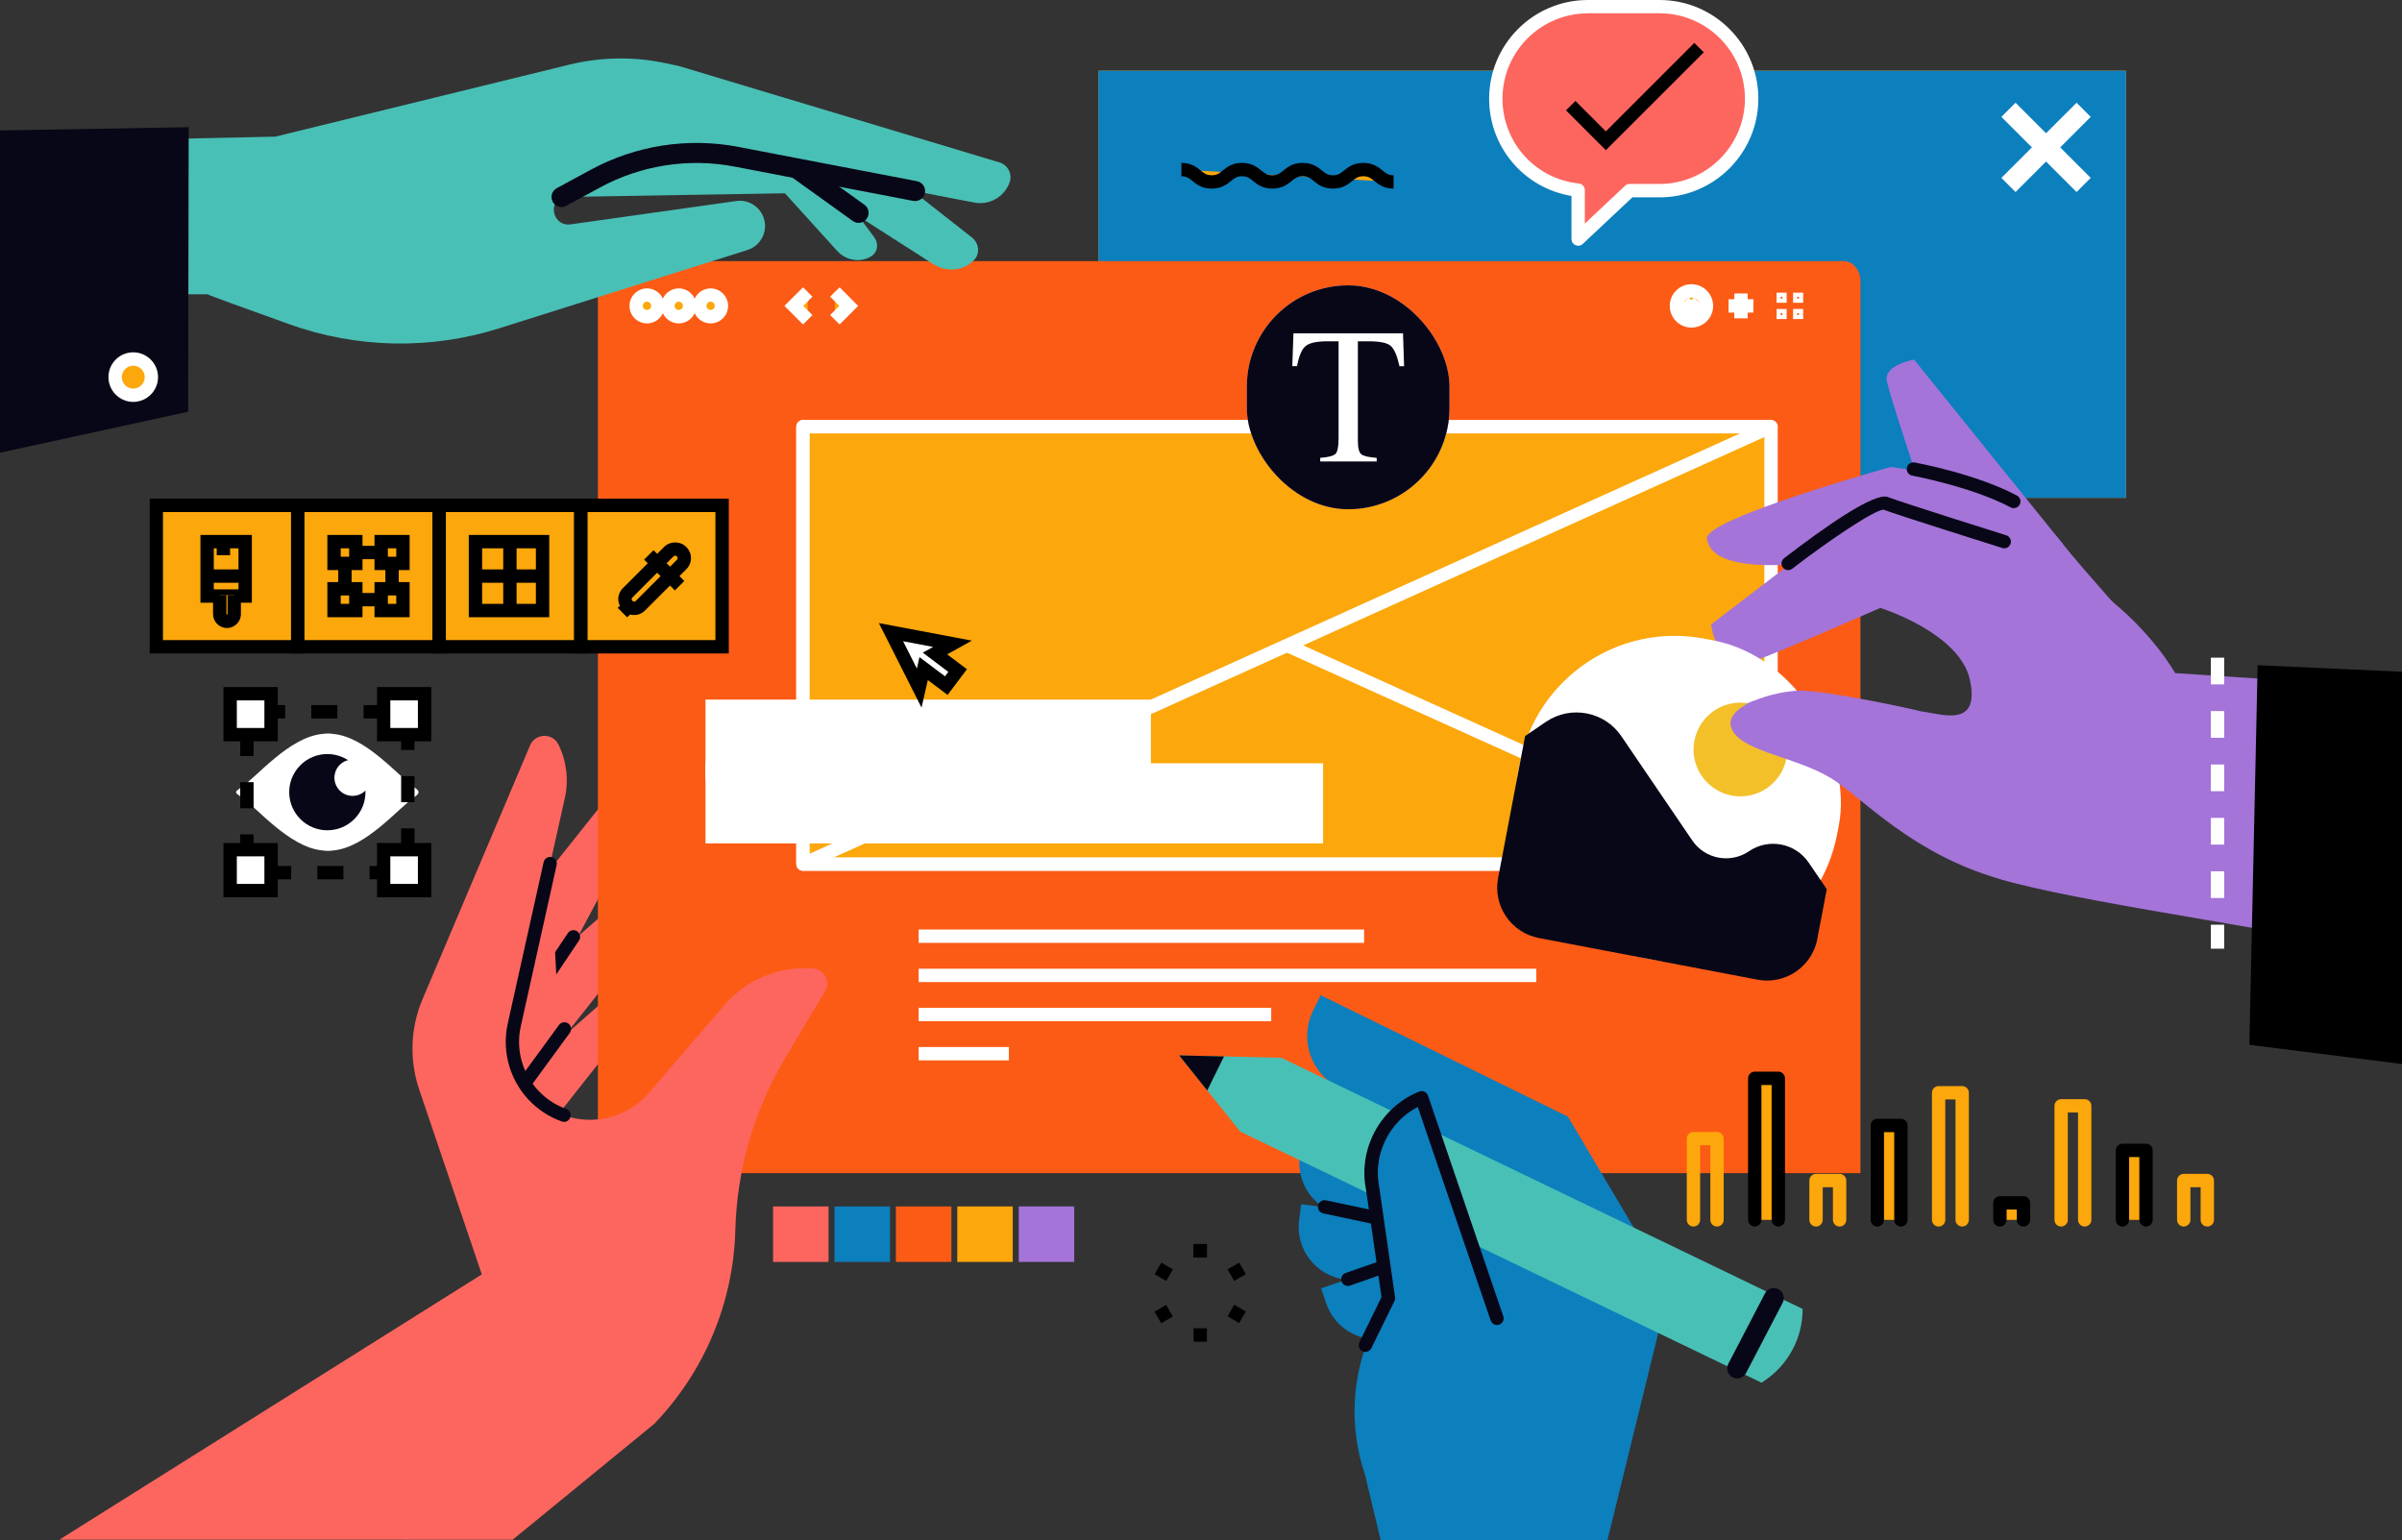 <svg xmlns="http://www.w3.org/2000/svg" xmlns:xlink="http://www.w3.org/1999/xlink" id="Layer_2" data-name="Layer 2" viewBox="0 0 359.75 230.7"><rect x="0" y="0" width="359.75" height="230.7" fill="#333333" stroke="none"/><defs><style> .cls-1, .cls-2, .cls-3, .cls-4, .cls-5, .cls-6, .cls-7, .cls-8, .cls-9, .cls-10, .cls-11 { stroke-width: 0px; } .cls-1, .cls-12 { fill: #fca70b; } .cls-2 { fill: #feade7; } .cls-4 { fill: #fd665f; } .cls-13, .cls-7 { fill: #080717; } .cls-5 { fill: #f3c02a; } .cls-6 { fill: #a474d8; } .cls-8 { fill: #fff; } .cls-9 { fill: #0c7fbd; } .cls-10 { fill: #fc5b15; } .cls-14 { clip-path: url(#clippath); } .cls-11 { fill: #49c0b6; } </style><clipPath id="clippath"><rect class="cls-1" x="164.52" y="10.59" width="153.89" height="63.98"></rect></clipPath></defs><g id="DESIGN_copy" data-name="DESIGN copy"><g><g><rect class="cls-12" x="164.52" y="10.59" width="153.89" height="63.98"></rect><g class="cls-14"><rect class="cls-9" x="209.48" y="-34.37" width="63.98" height="153.89" transform="translate(198.89 284.05) rotate(-90)"></rect></g></g><g><path class="cls-4" d="M68.26,147.96l22.58-28.34c1.1-1.38,3.31-.83,3.63.9.45,2.39.07,4.86-1.08,7l-14.47,27.07c-1.68,3.15-1.6,6.94.2,10.01-.99.15-2,.25-3.02.3-3.98.19-7.81-.46-11.33-1.78l-.2-3.74c-.23-4.13,1.09-8.2,3.69-11.42Z"></path><path class="cls-4" d="M66.46,157.86l27.26-23.88c1.33-1.16,3.4-.23,3.41,1.53.02,2.43-.8,4.79-2.31,6.7l-19.05,24.07c-2.21,2.8-12.44-5.72-9.31-8.42Z"></path><path class="cls-4" d="M73.31,164.94l20.25-17.74c.98-.86,2.53-.17,2.53,1.14.01,1.8-.59,3.56-1.71,4.97l-14.15,17.88c-1.64,2.08-9.24-4.25-6.92-6.26Z"></path><g><line class="cls-1" x1="85.88" y1="140.34" x2="77.02" y2="153.55"></line><path class="cls-7" d="M77.02,154.55c-.19,0-.38-.05-.56-.17-.46-.31-.58-.93-.27-1.39l8.86-13.22c.31-.46.93-.58,1.39-.27.46.31.58.93.27,1.39l-8.86,13.22c-.19.29-.51.44-.83.44Z"></path></g><g><path class="cls-10" d="M278.64,175.72V42.08c0-1.64-1.14-2.97-2.54-2.97H92.09c-1.4,0-2.54,1.33-2.54,2.97v133.64h189.08Z"></path><g><g><path class="cls-1" d="M98.52,45.82c0,.9-.73,1.62-1.62,1.62s-1.62-.73-1.62-1.62.73-1.62,1.62-1.62,1.62.73,1.62,1.62Z"></path><path class="cls-8" d="M96.9,48.44c-1.45,0-2.62-1.18-2.62-2.62s1.18-2.62,2.62-2.62,2.62,1.18,2.62,2.62-1.18,2.62-2.62,2.62ZM96.9,45.19c-.34,0-.62.28-.62.62s.28.62.62.62.62-.28.62-.62-.28-.62-.62-.62Z"></path></g><g><path class="cls-1" d="M103.29,45.82c0,.9-.73,1.62-1.62,1.62s-1.62-.73-1.62-1.62.73-1.62,1.62-1.62,1.62.73,1.62,1.62Z"></path><path class="cls-8" d="M101.66,48.44c-1.45,0-2.62-1.18-2.62-2.62s1.18-2.62,2.62-2.62,2.62,1.18,2.62,2.62-1.18,2.62-2.62,2.62ZM101.66,45.19c-.34,0-.62.28-.62.62s.28.62.62.62.62-.28.62-.62-.28-.62-.62-.62Z"></path></g><g><path class="cls-1" d="M108.05,45.82c0,.9-.73,1.62-1.62,1.62s-1.62-.73-1.62-1.62.73-1.62,1.62-1.62,1.62.73,1.62,1.62Z"></path><path class="cls-8" d="M106.43,48.44c-1.45,0-2.62-1.18-2.62-2.62s1.18-2.62,2.62-2.62,2.62,1.18,2.62,2.62-1.18,2.62-2.62,2.62ZM106.43,45.19c-.34,0-.62.28-.62.62s.28.62.62.62.62-.28.62-.62-.28-.62-.62-.62Z"></path></g></g><g><g><path class="cls-1" d="M255.58,45.82c0,1.24-1.01,2.25-2.25,2.25s-2.25-1.01-2.25-2.25,1.01-2.25,2.25-2.25,2.25,1.01,2.25,2.25Z"></path><path class="cls-8" d="M253.33,49.07c-1.79,0-3.25-1.46-3.25-3.25s1.46-3.25,3.25-3.25,3.25,1.46,3.25,3.25-1.46,3.25-3.25,3.25ZM253.33,44.57c-.69,0-1.25.56-1.25,1.25s.56,1.25,1.25,1.25,1.25-.56,1.25-1.25-.56-1.25-1.25-1.25Z"></path></g><g><polyline class="cls-1" points="254.42 45.26 253.31 46.37 252.2 45.26"></polyline><polygon class="cls-8" points="253.31 47.79 251.5 45.97 252.91 44.55 253.31 44.96 253.72 44.55 255.13 45.97 253.31 47.79"></polygon></g></g><g><polyline class="cls-1" points="120.97 43.74 118.9 45.82 120.97 47.9"></polyline><polygon class="cls-8" points="120.27 48.6 117.48 45.82 120.27 43.03 121.68 44.44 120.31 45.82 121.68 47.19 120.27 48.6"></polygon></g><g><polyline class="cls-1" points="125.04 43.74 127.12 45.82 125.04 47.9"></polyline><polygon class="cls-8" points="125.75 48.6 124.33 47.19 125.71 45.82 124.33 44.44 125.75 43.03 128.53 45.82 125.75 48.6"></polygon></g><g><rect class="cls-8" x="259.75" y="43.96" width="2" height="3.72"></rect><rect class="cls-8" x="258.89" y="44.82" width="3.72" height="2"></rect></g><g><path class="cls-8" d="M266.97,44.45v.28h-.28v-.28h.28M267.59,43.84h-1.51v1.51h1.51v-1.51h0Z"></path><path class="cls-8" d="M266.97,46.9v.28h-.28v-.28h.28M267.59,46.28h-1.51v1.51h1.51v-1.51h0Z"></path><path class="cls-8" d="M269.44,44.45v.28h-.28v-.28h.28M270.06,43.84h-1.51v1.51h1.51v-1.51h0Z"></path><path class="cls-8" d="M269.44,46.9v.28h-.28v-.28h.28M270.06,46.28h-1.51v1.51h1.51v-1.51h0Z"></path></g></g><path class="cls-4" d="M8.9,230.62l63.26-39.73-9.38-27.71c-1.51-4.45-1.31-9.31.55-13.62l16.06-37.91c.78-1.84,3.37-1.92,4.25-.12,1.22,2.48,1.56,5.3.96,7.99l-7.58,34.05c-.89,4.02.4,8.2,3.4,11.02,4.83,4.52,12.45,4.11,16.77-.9l11.3-13.14c3.31-3.85,8.27-5.89,13.34-5.47,1.65.13,2.59,1.96,1.74,3.38l-5.98,10.04c-4.65,7.8-7.22,16.66-7.46,25.74h0c-.28,10.86-4.62,21.22-12.15,29.04l-21.2,17.35"></path><g><path class="cls-4" d="M84.47,167.04c-1.46-.52-2.84-1.34-4.05-2.47h0c-3-2.81-4.3-7-3.4-11.02l5.39-24.2"></path><path class="cls-7" d="M84.47,168.04c-.11,0-.22-.02-.33-.06-1.64-.58-3.12-1.49-4.4-2.68-3.25-3.04-4.66-7.62-3.7-11.96l5.38-24.2c.12-.54.66-.88,1.19-.76.54.12.88.65.76,1.19l-5.38,24.2c-.81,3.65.38,7.51,3.11,10.07,1.08,1.01,2.32,1.77,3.7,2.26.52.18.79.76.61,1.28-.15.41-.53.67-.94.67Z"></path></g><g><line class="cls-1" x1="84.53" y1="154.12" x2="78.67" y2="162.13"></line><path class="cls-7" d="M78.67,163.13c-.21,0-.41-.06-.59-.19-.45-.33-.54-.95-.22-1.4l5.86-8.01c.33-.45.95-.54,1.4-.22.45.33.54.95.22,1.4l-5.86,8.01c-.2.27-.5.41-.81.41Z"></path></g></g><g><path class="cls-8" d="M62.19,118.03c-2.7-1.92-7.33-7.63-12.28-8.1-.1-.01-.19-.02-.29-.03-.12,0-.24-.03-.36-.03-.05,0-.1,0-.15,0-.05,0-.1,0-.15,0-.12,0-.24.02-.36.03-.1,0-.19.02-.29.03-5.12.49-9.9,6.57-12.55,8.28-.53.34-.53.56,0,.9,2.65,1.71,7.43,7.79,12.55,8.28.1.01.19.02.29.03.12,0,.24.03.36.03.05,0,.1,0,.15,0,.05,0,.1,0,.15,0,.12,0,.24-.02.36-.03.1,0,.19-.02.29-.03,4.98-.48,9.62-6.23,12.31-8.12.63-.45.62-.78-.03-1.24Z"></path><circle class="cls-7" cx="49.03" cy="118.66" r="5.71" transform="translate(-69.55 69.42) rotate(-45)"></circle><circle class="cls-8" cx="52.82" cy="116.5" r="2.72" transform="translate(-72.71 141.14) rotate(-76.72)"></circle></g><g><rect class="cls-8" x="30.88" y="80.72" width="5.98" height="3.53"></rect><rect class="cls-8" x="71.35" y="81.27" width="4.89" height="4.89"></rect><polygon class="cls-8" points="94.38 88.6 93.26 89.72 95.22 91.67 98.29 88.6 94.38 88.6"></polygon><g><rect class="cls-1" x="23.41" y="75.7" width="21.18" height="21.18"></rect><path class="cls-3" d="M45.6,97.88h-23.18v-23.18h23.18v23.18ZM24.41,95.88h19.18v-19.18h-19.18v19.18Z"></path></g><g><rect class="cls-1" x="44.6" y="75.7" width="21.18" height="21.18"></rect><path class="cls-3" d="M66.78,97.88h-23.18v-23.18h23.18v23.18ZM45.6,95.88h19.18v-19.18h-19.18v19.18Z"></path></g><rect class="cls-3" x="50.66" y="84.25" width="2" height="3.8"></rect><rect class="cls-3" x="53.42" y="88.82" width="3.53" height="2"></rect><rect class="cls-3" x="57.72" y="84.52" width="2" height="3.53"></rect><rect class="cls-3" x="53.15" y="81.76" width="3.8" height="2"></rect><g><rect class="cls-1" x="31.02" y="81.13" width="5.7" height="8.15"></rect><path class="cls-3" d="M37.72,90.28h-7.7v-10.15h7.7v10.15ZM32.02,88.28h3.7v-6.15h-3.7v6.15Z"></path></g><rect class="cls-3" x="30.88" y="85.29" width="5.97" height="2"></rect><g><path class="cls-1" d="M35.09,89.14v2.85c0,.6-.49,1.09-1.09,1.09h0c-.6,0-1.09-.49-1.09-1.09v-2.85"></path><path class="cls-3" d="M34,94.07c-1.15,0-2.09-.94-2.09-2.09v-2.85h2v2.85c0,.1.17.1.17,0v-2.85h2v2.85c0,1.15-.94,2.09-2.09,2.09Z"></path></g><g><rect class="cls-1" x="86.97" y="75.7" width="21.18" height="21.18"></rect><path class="cls-3" d="M109.15,97.88h-23.18v-23.18h23.18v23.18ZM87.97,95.88h19.18v-19.18h-19.18v19.18Z"></path></g><rect class="cls-3" x="32.46" y="80.99" width="2" height="2.17"></rect><g><rect class="cls-1" x="50.03" y="81.13" width="3.26" height="3.26"></rect><path class="cls-3" d="M54.29,85.39h-5.26v-5.26h5.26v5.26ZM51.03,83.39h1.26v-1.26h-1.26v1.26Z"></path></g><g><rect class="cls-1" x="57.09" y="81.13" width="3.26" height="3.26"></rect><path class="cls-3" d="M61.35,85.39h-5.26v-5.26h5.26v5.26ZM58.09,83.39h1.26v-1.26h-1.26v1.26Z"></path></g><g><rect class="cls-1" x="50.03" y="88.19" width="3.26" height="3.26"></rect><path class="cls-3" d="M54.29,92.45h-5.26v-5.26h5.26v5.26ZM51.03,90.45h1.26v-1.26h-1.26v1.26Z"></path></g><g><rect class="cls-1" x="57.09" y="88.19" width="3.26" height="3.26"></rect><path class="cls-3" d="M61.35,92.45h-5.26v-5.26h5.26v5.26ZM58.09,90.45h1.26v-1.26h-1.26v1.26Z"></path></g><g><rect class="cls-1" x="65.78" y="75.7" width="21.18" height="21.18"></rect><path class="cls-3" d="M87.97,97.88h-23.18v-23.18h23.18v23.18ZM66.78,95.88h19.18v-19.18h-19.18v19.18Z"></path></g><g><rect class="cls-1" x="71.21" y="81.13" width="10.05" height="10.32"></rect><path class="cls-3" d="M82.26,92.45h-12.05v-12.32h12.05v12.32ZM72.21,90.45h8.05v-8.32h-8.05v8.32Z"></path></g><rect class="cls-3" x="75.37" y="80.99" width="2" height="10.32"></rect><rect class="cls-3" x="71.08" y="85.29" width="10.32" height="2"></rect><g><path class="cls-1" d="M93.66,85.32h8.77c.73,0,1.32.59,1.32,1.32v.07c0,.73-.59,1.32-1.32,1.32h-8.77c-.73,0-1.32-.59-1.32-1.32v-.08c0-.73.59-1.32,1.32-1.32Z" transform="translate(-32.58 94.68) rotate(-44.98)"></path><path class="cls-3" d="M94.97,92.12c-.62,0-1.2-.24-1.64-.68-.96-.96-.96-2.43-.05-3.33l6.2-6.2c.88-.88,2.4-.88,3.28,0,.49.49.73,1.07.73,1.69s-.24,1.2-.68,1.64l-6.2,6.2c-.44.44-1.02.68-1.64.68ZM101.12,83.23s-.14.01-.23.09l-6.2,6.2c-.12.12-.12.33,0,.45.13.14.23.15.28.15s.14-.01.23-.09l6.2-6.2c.08-.08.09-.18.09-.23s-.01-.14-.09-.23c-.14-.14-.23-.15-.28-.15Z"></path></g><g><line class="cls-1" x1="97.18" y1="83.13" x2="101.79" y2="87.73"></line><rect class="cls-3" x="98.48" y="82.17" width="2" height="6.52" transform="translate(-31.27 95.36) rotate(-45)"></rect></g><g><line class="cls-1" x1="94.76" y1="90.23" x2="93.23" y2="91.77"></line><rect class="cls-3" x="92.91" y="90" width="2.17" height="2" transform="translate(-36.82 93.09) rotate(-44.99)"></rect></g></g><g><rect class="cls-8" x="137.59" y="139.23" width="66.71" height="2"></rect><rect class="cls-8" x="137.59" y="145.1" width="92.5" height="2"></rect><rect class="cls-8" x="137.59" y="150.96" width="52.8" height="2"></rect><rect class="cls-8" x="137.59" y="156.83" width="13.51" height="2"></rect></g><g><g><line class="cls-1" x1="300.81" y1="16.45" x2="312.07" y2="27.7"></line><rect class="cls-8" x="304.94" y="14.12" width="3" height="15.92" transform="translate(74.14 223.15) rotate(-45)"></rect></g><g><line class="cls-1" x1="312.07" y1="16.45" x2="300.81" y2="27.7"></line><rect class="cls-8" x="298.48" y="20.58" width="15.92" height="3" transform="translate(74.14 223.15) rotate(-45)"></rect></g></g><g><path class="cls-4" d="M248.56,1h-10.76c-7.61,0-13.78,6.17-13.78,13.78h0c0,7.12,5.4,12.97,12.33,13.7v7.33l7.72-7.25h4.49c7.61,0,13.78-6.17,13.78-13.78h0c0-7.61-6.17-13.78-13.78-13.78Z"></path><path class="cls-8" d="M236.36,36.8c-.13,0-.27-.03-.4-.08-.37-.16-.6-.52-.6-.92v-6.45c-7.09-1.18-12.33-7.29-12.33-14.57,0-8.15,6.63-14.78,14.78-14.78h10.76c8.15,0,14.78,6.63,14.78,14.78s-6.63,14.78-14.78,14.78h-4.09l-7.43,6.98c-.19.18-.44.27-.68.27ZM237.81,2c-7.04,0-12.78,5.73-12.78,12.78,0,6.56,4.91,12.02,11.43,12.7.51.05.9.48.9.99v5.02l6.03-5.67c.19-.17.43-.27.68-.27h4.49c7.04,0,12.78-5.73,12.78-12.78s-5.73-12.78-12.78-12.78h-10.76Z"></path></g><polygon class="cls-3" points="240.51 22.5 234.54 16.53 235.96 15.12 240.51 19.68 253.76 6.43 255.18 7.84 240.51 22.5"></polygon><g><g><rect class="cls-1" x="120.27" y="63.92" width="144.98" height="65.5"></rect><path class="cls-8" d="M265.26,130.42H120.27c-.55,0-1-.45-1-1V63.92c0-.55.45-1,1-1h144.98c.55,0,1,.45,1,1v65.5c0,.55-.45,1-1,1ZM121.27,128.42h142.98v-63.5H121.27v63.5Z"></path></g><g><polygon class="cls-1" points="265.26 129.42 120.27 129.42 120.27 63.92 265.26 129.42"></polygon><path class="cls-8" d="M265.26,130.42H120.27c-.55,0-1-.45-1-1V63.92c0-.34.17-.66.46-.84.29-.18.64-.21.95-.07l144.98,65.5c.43.19.67.66.57,1.12-.1.46-.51.79-.98.79ZM121.27,128.42h139.34l-139.34-62.95v62.95Z"></path></g><g><polygon class="cls-1" points="265.26 63.92 120.27 63.92 120.27 129.42 265.26 63.92"></polygon><path class="cls-8" d="M120.27,130.42c-.19,0-.38-.05-.54-.16-.29-.18-.46-.5-.46-.84V63.92c0-.55.45-1,1-1h144.98c.47,0,.88.33.98.79.1.46-.14.93-.57,1.12l-144.98,65.5c-.13.06-.27.09-.41.09ZM121.27,64.92v62.95l139.34-62.95H121.27Z"></path></g></g><g><rect class="cls-8" x="105.66" y="104.79" width="66.71" height="12"></rect><rect class="cls-8" x="105.66" y="114.33" width="92.5" height="12"></rect></g><g><g><path class="cls-6" d="M308.97,81.5l-22.29-27.63s-4.57.75-4.08,3.21c.5,2.46,4.92,15.63,4.92,15.63,0,0,21.95,11.24,21.45,8.79Z"></path><path class="cls-6" d="M255.65,80.66c-.33-2.97,27.55-10.72,27.55-10.72,0,0,10.76,1.43,14.87,3.57,4.11,2.14,7.93,4.24,10.89,7.98,2.96,3.74,10.78,12.42,10.78,12.42l-37.79-8.73-12.34-.79s-13.34,1.72-13.95-3.72Z"></path><g><path class="cls-1" d="M286.57,70.26s9.08,1.68,15.03,4.86"></path><path class="cls-7" d="M301.6,76.12c-.16,0-.32-.04-.47-.12-5.74-3.07-14.65-4.74-14.74-4.76-.54-.1-.9-.62-.8-1.17.1-.54.62-.9,1.17-.8.38.07,9.3,1.74,15.32,4.96.49.26.67.87.41,1.35-.18.34-.53.53-.88.53Z"></path></g><path class="cls-6" d="M353.29,102.64l-27.53-1.82s-3.35-6.22-11.09-12.05c-2.58-1.95-5.66-3.85-9.26-5.47-7.63-3.42-13.94-5.72-18.18-7.13-3.62-1.19-7.59-.51-10.61,1.8l-20.35,15.56s.78,7.18,6.55,5.43c2.51-.76,18.79-7.9,18.79-7.9,0,0,11.88,3.69,13.42,10.76,1.54,7.08-3.89,5.26-7,4.77-2.11-.34-3.08,19.15,10.02,24.52,7.45,3.05,38.42,7.38,55.25,10.79v-39.26Z"></path><g><path class="cls-6" d="M267.82,84.4s12.7-9.77,14.59-9.02c1.88.75,17.78,5.75,17.78,5.75"></path><path class="cls-7" d="M267.82,85.4c-.3,0-.6-.13-.79-.39-.34-.44-.25-1.07.18-1.4,6-4.61,13.56-9.95,15.56-9.15,1.83.73,17.56,5.67,17.71,5.72.53.17.82.73.65,1.25-.17.53-.73.82-1.25.65-.64-.2-15.58-4.9-17.78-5.74-1.42.06-8.17,4.61-13.68,8.85-.18.14-.4.21-.61.21Z"></path></g></g><polygon class="cls-3" points="338.13 99.64 336.89 156.5 359.75 159.38 359.75 100.62 338.13 99.64"></polygon><g><rect class="cls-8" x="227.06" y="95.35" width="48.67" height="48.67" rx="23.64" ry="23.64" transform="translate(475.95 284.29) rotate(-169.22)"></rect><path class="cls-5" d="M253.77,110.95c-.73,3.81,1.77,7.48,5.58,8.21,3.81.73,7.48-1.77,8.21-5.58.73-3.81-1.77-7.48-5.58-8.21-3.81-.73-7.48,1.77-8.21,5.58Z"></path><path class="cls-7" d="M272.18,140.62l1.42-7.43-2.71-3.98c-2-2.94-6.01-3.71-8.95-1.7h0c-2.79,1.89-6.58,1.17-8.48-1.61l-10.63-15.63c-2.52-3.71-7.58-4.67-11.29-2.15l-3.12,2.12-4.05,21.29c-.79,4.16,1.94,8.17,6.1,8.97l32.75,6.24c4.16.79,8.17-1.94,8.97-6.1Z"></path></g><path class="cls-6" d="M288.16,106.67c-2.05-.59-14.66-3.22-18.47-3.22-1.86,0-4.76.56-7.04,1.54.81-.43-2.98,1.23-.8.37-1.97,1-3.22,2.36-2.43,3.96,1.76,3.52,10.55,4.1,15.83,7.92,5.28,3.81,12.88,11.82,26.66,15.05,3.81.89,10.96.63,18.96,1.21,3.58-3.05,5.61-6.55,5.61-10.26,0-9.54-36.28-15.96-38.33-16.54Z"></path></g><g><rect class="cls-2" x="186.74" y="42.74" width="30.35" height="33.54" rx="15.18" ry="15.18"></rect><rect class="cls-13" x="186.74" y="42.74" width="30.35" height="33.54" rx="15.18" ry="15.18"></rect><path class="cls-8" d="M193.72,49.92h16.41l.16,4.93h-.69c-.34-1.55-.77-2.56-1.3-3.03-.52-.47-1.63-.7-3.31-.7h-1.62v14.85c0,1.12.17,1.81.52,2.08.35.27,1.11.44,2.3.53v.54h-8.46v-.54c1.23-.09,1.99-.3,2.3-.61.3-.31.45-1.09.45-2.34v-14.51h-1.63c-1.61,0-2.7.23-3.28.69-.58.46-1.02,1.47-1.31,3.03h-.71l.17-4.93Z"></path></g><g><path class="cls-1" d="M257.16,183.72c-.55,0-1-.45-1-1v-11.17h-1.53v11.17c0,.55-.45,1-1,1s-1-.45-1-1v-12.17c0-.55.45-1,1-1h3.53c.55,0,1,.45,1,1v12.17c0,.55-.45,1-1,1Z"></path><g><polyline class="cls-1" points="262.81 182.72 262.81 161.52 266.34 161.52 266.34 182.72"></polyline><path class="cls-3" d="M266.34,183.72c-.55,0-1-.45-1-1v-20.2h-1.53v20.2c0,.55-.45,1-1,1s-1-.45-1-1v-21.2c0-.55.45-1,1-1h3.53c.55,0,1,.45,1,1v21.2c0,.55-.45,1-1,1Z"></path></g><path class="cls-1" d="M275.52,183.72c-.55,0-1-.45-1-1v-4.89h-1.53v4.89c0,.55-.45,1-1,1s-1-.45-1-1v-5.89c0-.55.45-1,1-1h3.53c.55,0,1,.45,1,1v5.89c0,.55-.45,1-1,1Z"></path><g><polyline class="cls-1" points="281.17 182.72 281.17 168.59 284.7 168.59 284.7 182.72"></polyline><path class="cls-3" d="M284.7,183.72c-.55,0-1-.45-1-1v-13.14h-1.53v13.14c0,.55-.45,1-1,1s-1-.45-1-1v-14.14c0-.55.45-1,1-1h3.53c.55,0,1,.45,1,1v14.14c0,.55-.45,1-1,1Z"></path></g><path class="cls-1" d="M293.88,183.72c-.55,0-1-.45-1-1v-18.04h-1.53v18.04c0,.55-.45,1-1,1s-1-.45-1-1v-19.04c0-.55.45-1,1-1h3.53c.55,0,1,.45,1,1v19.04c0,.55-.45,1-1,1Z"></path><g><polyline class="cls-1" points="299.52 182.72 299.52 180.17 303.06 180.17 303.06 182.72"></polyline><path class="cls-3" d="M303.06,183.72c-.55,0-1-.45-1-1v-1.55h-1.53v1.55c0,.55-.45,1-1,1s-1-.45-1-1v-2.55c0-.55.45-1,1-1h3.53c.55,0,1,.45,1,1v2.55c0,.55-.45,1-1,1Z"></path></g><path class="cls-1" d="M312.23,183.72c-.55,0-1-.45-1-1v-16.08h-1.53v16.08c0,.55-.45,1-1,1s-1-.45-1-1v-17.08c0-.55.45-1,1-1h3.53c.55,0,1,.45,1,1v17.08c0,.55-.45,1-1,1Z"></path><g><polyline class="cls-1" points="317.88 182.72 317.88 172.32 321.41 172.32 321.41 182.72"></polyline><path class="cls-3" d="M321.41,183.72c-.55,0-1-.45-1-1v-9.41h-1.53v9.41c0,.55-.45,1-1,1s-1-.45-1-1v-10.41c0-.55.45-1,1-1h3.53c.55,0,1,.45,1,1v10.41c0,.55-.45,1-1,1Z"></path></g><path class="cls-1" d="M330.59,183.72c-.55,0-1-.45-1-1v-4.89h-1.53v4.89c0,.55-.45,1-1,1s-1-.45-1-1v-5.89c0-.55.45-1,1-1h3.53c.55,0,1,.45,1,1v5.89c0,.55-.45,1-1,1Z"></path></g><path class="cls-11" d="M108.05,19.25l31.74,20.32c2.02,1.29,4.64,1,6.15-.68h0c.87-.96.69-2.48-.39-3.33l-23.98-18.84s-19.94-1.57-13.53,2.53Z"></path><path class="cls-11" d="M103.98,13.97l2.92,3.22,18.46,20.37c1.36,1.5,3.56,1.84,5.17.8h0c.92-.59,1.11-1.87.42-2.8l-15.23-20.47s-16.05-5.89-11.73-1.13Z"></path><path class="cls-11" d="M31.04,44.06c.23.17,6.05,2.27,12.33,4.52,10.11,3.62,21.14,3.83,31.38.6l37.19-11.73c2.2-.69,3.27-3.18,2.26-5.25h0c-.72-1.47-2.3-2.32-3.92-2.09l-24.83,3.5c-2.42.34-3.5-2.93-1.35-4.09l5.11-2.77c6.44-3.49,13.89-4.64,21.08-3.26l35.63,6.85c2.27.44,4.52-.85,5.29-3.03h0c.44-1.24-.25-2.6-1.51-2.98l-48.02-14.44-1.92-.41c-4.78-1.03-9.73-.96-14.48.2l-44.06,10.79-24.01.51,6.11,23.1h7.72Z"></path><g><path class="cls-11" d="M84.1,29.51l5.11-2.77c6.44-3.49,13.89-4.64,21.08-3.26l26.77,5.14"></path><path class="cls-7" d="M84.1,31.01c-.53,0-1.05-.28-1.32-.79-.4-.73-.12-1.64.6-2.03l5.11-2.77c6.73-3.65,14.57-4.86,22.08-3.42l26.77,5.14c.81.16,1.35.94,1.19,1.76s-.95,1.34-1.76,1.19l-26.77-5.14c-6.83-1.31-13.97-.21-20.09,3.11l-5.11,2.77c-.23.12-.47.18-.71.18Z"></path></g><g><line class="cls-1" x1="128.59" y1="31.88" x2="119.41" y2="25.29"></line><path class="cls-7" d="M128.59,33.38c-.3,0-.61-.09-.87-.28l-9.18-6.59c-.67-.48-.83-1.42-.34-2.09s1.42-.83,2.09-.34l9.18,6.59c.67.48.83,1.42.34,2.09-.29.41-.75.63-1.22.63Z"></path></g><polygon class="cls-7" points="28.26 19.05 28.18 61.67 0 67.81 0 19.54 28.26 19.05"></polygon><g><path class="cls-1" d="M22.65,56.1c-.21-1.48-1.59-2.52-3.07-2.31-1.48.21-2.52,1.59-2.31,3.07s1.59,2.52,3.07,2.31c1.48-.21,2.52-1.59,2.31-3.07Z"></path><path class="cls-8" d="M19.96,60.2c-1.82,0-3.41-1.34-3.68-3.19-.29-2.03,1.12-3.91,3.15-4.2,2.03-.29,3.91,1.13,4.2,3.15.29,2.03-1.12,3.91-3.15,4.2-.18.03-.35.04-.53.04ZM19.96,54.77c-.08,0-.16,0-.24.02-.94.13-1.59,1-1.46,1.94.13.94,1,1.59,1.94,1.46.94-.13,1.59-1,1.46-1.94-.12-.85-.86-1.47-1.7-1.47Z"></path></g><g><g><path class="cls-9" d="M221.03,185.06l-23.17,7.91.77,2.27c1.42,4.15,5.92,6.36,10.07,4.95l13.65-4.66-1.32-10.46Z"></path><path class="cls-9" d="M219.15,183.59l-24.27-3.22-.31,2.37c-.58,4.34,2.48,8.33,6.82,8.91l14.3,1.9,3.47-9.96Z"></path><path class="cls-9" d="M200.58,162.91l18.33,9-13.02,26.52c-3.45,7.02-3.96,15.11-1.44,22.51l2.34,9.76h33.96l9.28-37.83-15.21-25.62-37.02-18.18-1.14,2.33c-2.1,4.27-.34,9.42,3.93,11.52Z"></path><path class="cls-9" d="M218.45,179.33l-21.98-10.8-1.06,2.15c-1.93,3.93-.31,8.69,3.62,10.62l12.94,6.36,6.47-8.33Z"></path><g><path class="cls-11" d="M269.98,196.06l-78.06-37.61-15.32-.37,9.16,11.42,78.06,37.61.3-.2c3.67-2.39,5.88-6.48,5.86-10.85h0Z"></path><g><line class="cls-1" x1="265.67" y1="194.43" x2="260.18" y2="204.97"></line><path class="cls-7" d="M260.18,206.47c-.23,0-.47-.05-.69-.17-.73-.38-1.02-1.29-.64-2.02l5.49-10.54c.38-.74,1.29-1.02,2.02-.64.73.38,1.02,1.29.64,2.02l-5.49,10.54c-.27.51-.79.81-1.33.81Z"></path></g><polygon class="cls-7" points="183.32 158.24 176.6 158.08 180.81 163.34 183.32 158.24"></polygon></g><g><path class="cls-9" d="M224.21,197.49l-11.28-33.05-.17.07c-5.32,2.25-8.31,7.94-7.16,13.59l2.35,16.35-3.46,7.06"></path><path class="cls-7" d="M204.49,202.51c-.15,0-.3-.03-.44-.1-.5-.24-.7-.84-.46-1.34l3.32-6.78-2.31-16.05c-1.23-6.04,2.03-12.23,7.76-14.66l.17-.07c.26-.11.54-.1.8,0,.25.11.45.33.54.59l11.28,33.05c.18.52-.1,1.09-.62,1.27-.53.18-1.09-.1-1.27-.62l-10.92-32c-4.35,2.27-6.75,7.21-5.76,12.09l2.36,16.41c.03.2,0,.4-.09.58l-3.46,7.06c-.17.35-.53.56-.9.56Z"></path></g></g><g><line class="cls-9" x1="206.12" y1="182.41" x2="198.39" y2="180.77"></line><path class="cls-7" d="M206.12,183.41c-.07,0-.14,0-.21-.02l-7.73-1.64c-.54-.11-.89-.65-.77-1.19.11-.54.65-.89,1.19-.77l7.73,1.64c.54.11.89.65.77,1.19-.1.47-.52.79-.98.79Z"></path></g><g><line class="cls-9" x1="207.14" y1="189.78" x2="201.87" y2="191.62"></line><path class="cls-7" d="M201.87,192.62c-.41,0-.8-.26-.94-.67-.18-.52.09-1.09.61-1.27l5.27-1.84c.53-.18,1.09.09,1.27.61.18.52-.09,1.09-.61,1.27l-5.27,1.84c-.11.04-.22.06-.33.06Z"></path></g></g><g><rect class="cls-4" x="115.78" y="180.71" width="8.31" height="8.31"></rect><rect class="cls-9" x="124.98" y="180.71" width="8.31" height="8.31"></rect><rect class="cls-10" x="134.18" y="180.71" width="8.31" height="8.31"></rect><rect class="cls-1" x="143.37" y="180.71" width="8.31" height="8.31"></rect><rect class="cls-6" x="152.58" y="180.71" width="8.31" height="8.31"></rect></g><g><path class="cls-1" d="M208.72,27.25c-2.27,0-2.27-1.85-4.55-1.85s-2.27,1.85-4.55,1.85-2.27-1.85-4.55-1.85-2.27,1.85-4.55,1.85-2.27-1.85-4.55-1.85-2.27,1.85-4.55,1.85-2.27-1.85-4.55-1.85"></path><path class="cls-3" d="M208.72,28.25c-1.49,0-2.27-.64-2.9-1.15-.52-.42-.86-.7-1.64-.7s-1.12.28-1.64.7c-.63.51-1.41,1.15-2.9,1.15s-2.27-.64-2.9-1.15c-.52-.42-.86-.7-1.64-.7s-1.12.28-1.64.7c-.63.51-1.41,1.15-2.9,1.15s-2.27-.64-2.9-1.15c-.52-.42-.86-.7-1.64-.7s-1.12.28-1.64.7c-.63.51-1.41,1.15-2.9,1.15s-2.28-.64-2.9-1.15c-.52-.42-.86-.7-1.64-.7v-2c1.49,0,2.28.64,2.9,1.15.52.42.86.7,1.64.7s1.12-.28,1.64-.7c.63-.51,1.41-1.15,2.9-1.15s2.27.64,2.9,1.15c.52.42.86.7,1.64.7s1.12-.28,1.64-.7c.63-.51,1.41-1.15,2.9-1.15s2.27.64,2.9,1.15c.52.42.86.7,1.64.7s1.12-.28,1.64-.7c.63-.51,1.41-1.15,2.9-1.15s2.27.64,2.9,1.15c.52.42.86.7,1.64.7v2Z"></path></g><g><g><g><polyline class="cls-1" points="61.08 130.1 61.08 130.71 60.46 130.71"></polyline><polygon class="cls-3" points="62.08 131.71 60.46 131.71 60.46 130.71 60.08 130.71 60.08 130.1 60.46 130.1 60.46 129.71 61.08 129.71 61.08 130.1 62.08 130.1 62.08 131.71"></polygon></g><path class="cls-3" d="M59.26,131.71h-3.91v-2h3.91v2ZM51.43,131.71h-3.91v-2h3.91v2ZM43.61,131.71h-3.91v-2h3.91v2Z"></path><g><polyline class="cls-1" points="37.59 130.71 36.98 130.71 36.98 130.1"></polyline><polygon class="cls-3" points="37.59 131.71 35.98 131.71 35.98 130.1 36.98 130.1 36.98 129.71 37.59 129.71 37.59 130.1 37.98 130.1 37.98 130.71 37.59 130.71 37.59 131.71"></polygon></g><path class="cls-3" d="M37.98,128.89h-2v-3.91h2v3.91ZM37.98,121.07h-2v-3.91h2v3.91ZM37.98,113.24h-2v-3.91h2v3.91Z"></path><g><polyline class="cls-1" points="36.98 107.22 36.98 106.61 37.59 106.61"></polyline><polygon class="cls-3" points="37.59 107.61 36.98 107.61 36.98 107.22 35.98 107.22 35.98 105.61 37.59 105.61 37.59 106.61 37.98 106.61 37.98 107.22 37.59 107.22 37.59 107.61"></polygon></g><path class="cls-3" d="M58.36,107.61h-3.91v-2h3.91v2ZM50.53,107.61h-3.91v-2h3.91v2ZM42.71,107.61h-3.91v-2h3.91v2Z"></path><g><polyline class="cls-1" points="60.46 106.61 61.08 106.61 61.08 107.22"></polyline><polygon class="cls-3" points="61.08 107.61 60.46 107.61 60.46 107.22 60.08 107.22 60.08 106.61 60.46 106.61 60.46 105.61 62.08 105.61 62.08 107.22 61.08 107.22 61.08 107.61"></polygon></g><path class="cls-3" d="M62.08,127.99h-2v-3.91h2v3.91ZM62.08,120.16h-2v-3.91h2v3.91ZM62.08,112.34h-2v-3.91h2v3.91Z"></path></g><g><g><rect class="cls-8" x="34.47" y="103.92" width="6.13" height="6.13"></rect><path class="cls-3" d="M41.6,111.04h-8.13v-8.13h8.13v8.13ZM35.47,109.04h4.13v-4.13h-4.13v4.13Z"></path></g><g><rect class="cls-8" x="57.46" y="103.92" width="6.13" height="6.13"></rect><path class="cls-3" d="M64.59,111.04h-8.13v-8.13h8.13v8.13ZM58.46,109.04h4.13v-4.13h-4.13v4.13Z"></path></g><g><rect class="cls-8" x="57.46" y="127.28" width="6.13" height="6.13"></rect><path class="cls-3" d="M64.59,134.4h-8.13v-8.13h8.13v8.13ZM58.46,132.4h4.13v-4.13h-4.13v4.13Z"></path></g><g><rect class="cls-8" x="34.47" y="127.28" width="6.13" height="6.13"></rect><path class="cls-3" d="M41.6,134.4h-8.13v-8.13h8.13v8.13ZM35.47,132.4h4.13v-4.13h-4.13v4.13Z"></path></g></g></g><g><polygon class="cls-8" points="142.65 96.44 138.04 95.57 133.44 94.69 135.55 98.88 137.66 103.07 138.33 100.15 141.72 102.7 143.42 100.44 140.03 97.89 142.65 96.44"></polygon><path class="cls-3" d="M138.02,105.99l-6.39-12.66,13.93,2.63-3.7,2.05,2.96,2.23-2.9,3.85-2.96-2.23-.94,4.12ZM137.7,98.42l3.83,2.88.5-.66-3.82-2.88,1.55-.86-4.5-.85,2.06,4.09.39-1.72Z"></path></g><g><rect class="cls-3" x="178.76" y="186.34" width="2" height="2.01"></rect><rect class="cls-3" x="178.76" y="186.34" width="2" height="2.01"></rect><g><line class="cls-1" x1="173.43" y1="190" x2="175.16" y2="191"></line><rect class="cls-3" x="173.3" y="189.5" width="2" height="2.01" transform="translate(-77.82 246.24) rotate(-60.01)"></rect></g><g><line class="cls-1" x1="173.43" y1="197.31" x2="175.16" y2="196.31"></line><rect class="cls-3" x="173.29" y="195.81" width="2.01" height="2" transform="translate(-75.05 113.49) rotate(-29.99)"></rect></g><g><line class="cls-1" x1="179.76" y1="200.97" x2="179.76" y2="198.96"></line><rect class="cls-3" x="178.76" y="198.96" width="2" height="2.01"></rect></g><g><line class="cls-1" x1="186.09" y1="197.31" x2="184.35" y2="196.31"></line><rect class="cls-3" x="184.22" y="195.81" width="2" height="2.01" transform="translate(-77.8 258.94) rotate(-60.03)"></rect></g><g><line class="cls-1" x1="186.09" y1="190" x2="184.35" y2="191"></line><rect class="cls-3" x="184.22" y="189.5" width="2.01" height="2" transform="translate(-70.45 118.17) rotate(-30.01)"></rect></g></g><path class="cls-8" d="M333.12,142.1h-2v-3.59h2v3.59ZM333.12,134.51h-2v-4h2v4ZM333.12,126.51h-2v-4h2v4ZM333.12,118.51h-2v-4h2v4ZM333.12,110.51h-2v-4h2v4ZM333.12,102.51h-2v-4h2v4Z"></path></g></g></svg>